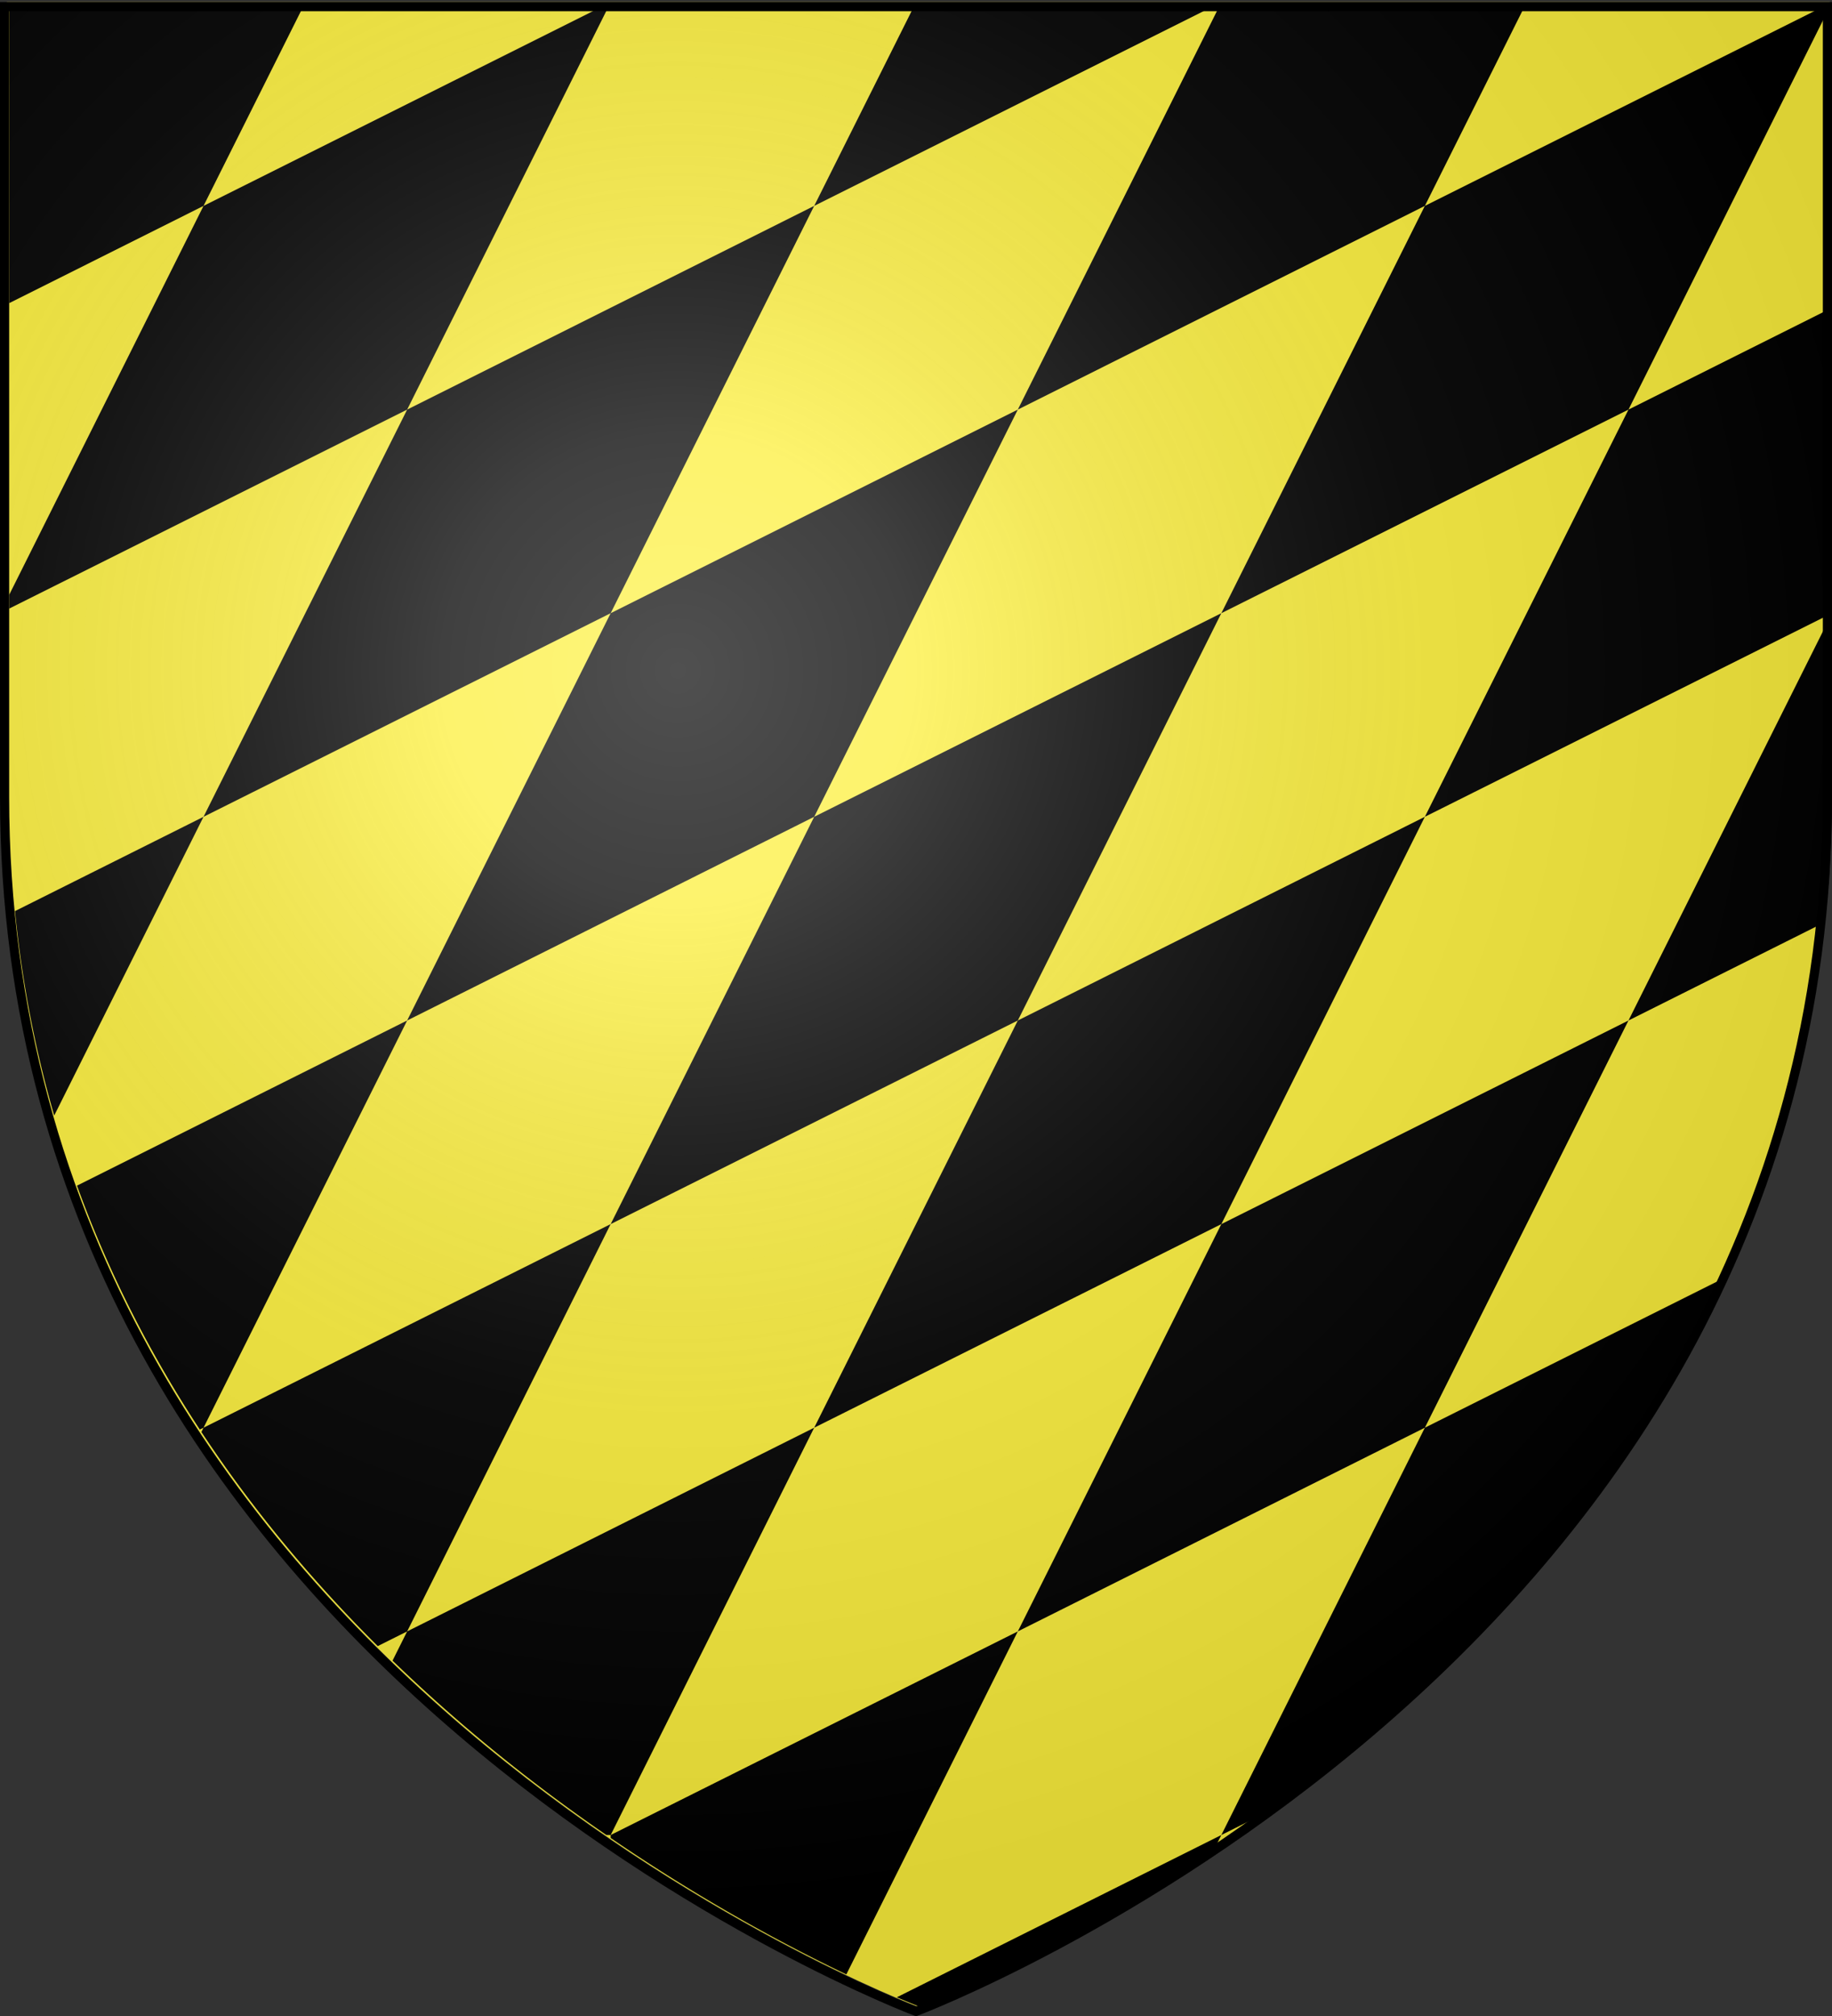 <svg xmlns="http://www.w3.org/2000/svg" width="600" height="660" xml:space="preserve"><rect width="100%" height="100%" fill="#333333" stroke="none"/><path fill="#FCEF3C" d="M599.25 259.228V.677h-597v258.552C2.25 544.68 300.75 657 300.75 657s298.5-112.321 298.5-397.772z"/><path d="M466.656 67.406 400 200.75l133.344-66.656L600 .75 466.656 67.406zM500 .75H400l-66.656 133.344 133.313-66.688L500 .75zm-200 0-33.344 66.656L400 .75H300zM133.344 134.094 66.656 267.406 200 200.75l66.656-133.344-133.312 66.688zM200 .75 66.656 67.406 3 194.75v4.5l130.344-65.156L200 .75zm-100 0H3v98.5l63.656-31.844L100 .75zM4.906 298.281v.031c2.336 23.594 6.758 45.885 12.844 66.906l48.906-97.813-61.75 30.876zm128.438 35.813 133.313-66.688 66.688-133.313L200 200.75l-66.656 133.344zM25.219 388.156C35.807 417.378 49.63 443.946 65.438 468l1.219-.594 66.688-133.313-108.126 54.063zm40.75 80.656c17.41 26.355 37.204 49.65 57.75 70.094l9.625-4.813L200 400.75 66.656 467.406l-.687 1.406zm62.594 74.844c23.342 22.598 47.466 41.561 70.031 57.094H200l66.656-133.344-133.313 66.688-4.78 9.562zM200 601.719c30.854 21.108 58.513 35.739 77.188 44.656l56.156-112.281L200 600.75v.969zm266.656-134.313 66.688-133.313L400 400.75l-66.656 133.344 133.312-66.688zM400 600.75l15.188-7.594C468.74 554.474 528.758 497.111 565.469 418l-98.813 49.406L400 600.75zm-106.281 53.125c4.984 2.129 7.781 3.188 7.781 3.188s42.942-16.179 96.25-51.813l2.25-4.5-106.281 53.125zm303.969-351.969a394.09 394.09 0 0 0 2.313-42.594V200.75l-66.656 133.344 64.343-32.188zM600 100.75l-66.656 33.344-66.688 133.313L600 200.75v-100zM333.344 334.094l-66.688 133.313L400 400.75l66.656-133.344-133.312 66.688zM400 200.75l-133.344 66.656L200 400.75l133.344-66.656L400 200.75z"/><radialGradient id="a" cx="222.068" cy="456.385" r="300" gradientTransform="matrix(1.353 0 0 -1.349 -78.473 835.187)" gradientUnits="userSpaceOnUse"><stop offset="0" style="stop-color:#fff;stop-opacity:.314"/><stop offset=".19" style="stop-color:#fff;stop-opacity:.251"/><stop offset=".6" style="stop-color:#6b6b6b;stop-opacity:.126"/><stop offset="1" style="stop-color:#000;stop-opacity:.126"/></radialGradient><path fill="url(#a)" d="M300 658.5s298.5-112.32 298.5-397.771V2.177H1.5v258.552C1.5 546.179 300 658.5 300 658.5z"/><path fill="none" stroke="#000" stroke-width="3" d="M300 658.501S1.5 546.181 1.5 260.729V2.177h597v258.552C598.5 546.18 300 658.501 300 658.501z"/></svg>